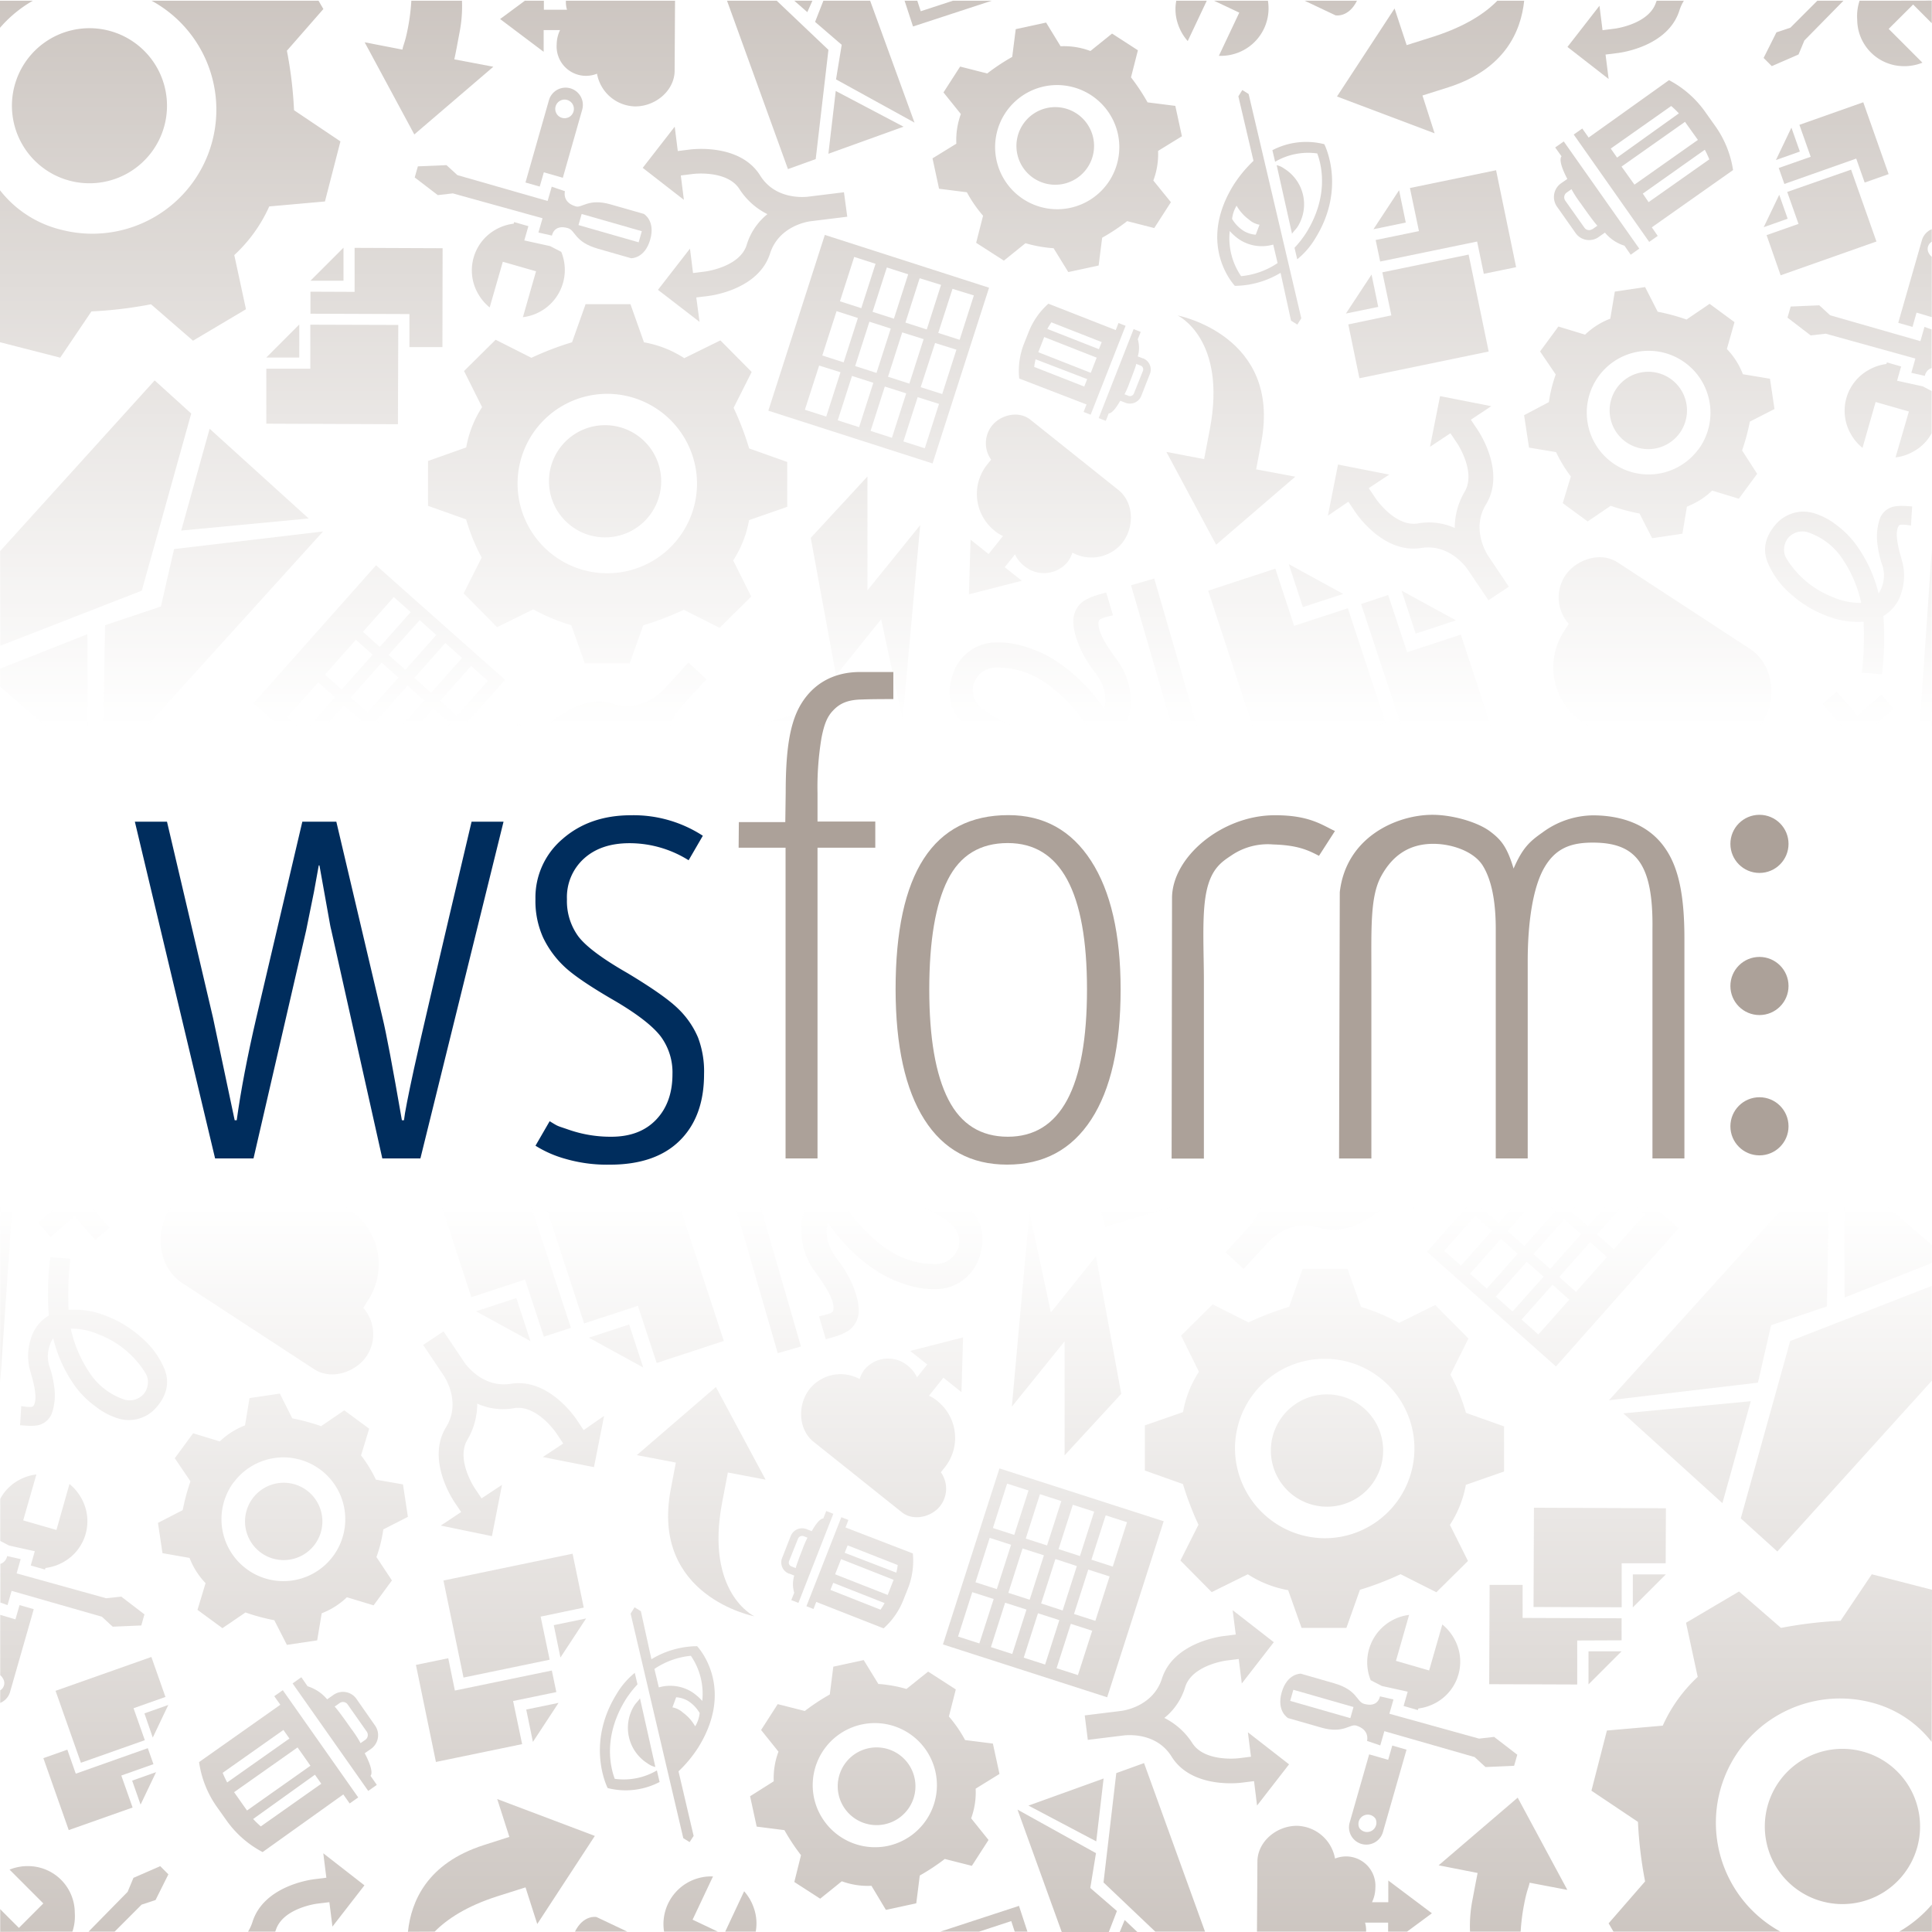 <?xml version="1.0" encoding="UTF-8"?>
<svg xmlns="http://www.w3.org/2000/svg" xmlns:xlink="http://www.w3.org/1999/xlink" viewBox="0 0 428.08 428.16">
  <defs>
    <style>.cls-1{fill:url(#linear-gradient);}.cls-2{fill:url(#linear-gradient-2);}.cls-3{mask:url(#mask);}.cls-4{fill:#aca199;}.cls-5{mask:url(#mask-2);}.cls-6{fill:#002d5d;}</style>
    <linearGradient id="linear-gradient" x1="212.4" y1="-261.8" x2="212.4" y2="203.11" gradientUnits="userSpaceOnUse">
      <stop offset="0.34" stop-color="#fff"></stop>
      <stop offset="0.91" stop-color="#fff" stop-opacity="0"></stop>
    </linearGradient>
    <linearGradient id="linear-gradient-2" x1="228.37" y1="165.65" x2="228.37" y2="631.07" gradientTransform="translate(-12.7 59.18)" xlink:href="#linear-gradient"></linearGradient>
    <mask id="mask" x="-59.07" y="-261.8" width="542.95" height="497.7" maskUnits="userSpaceOnUse">
      <rect class="cls-1" x="-59.07" y="-261.8" width="542.95" height="464.91"></rect>
    </mask>
    <mask id="mask-2" x="-55.8" y="192" width="542.95" height="498.25" maskUnits="userSpaceOnUse">
      <rect class="cls-2" x="-55.8" y="224.83" width="542.95" height="465.42" transform="translate(431.36 915.08) rotate(180)"></rect>
    </mask>
  </defs>
  <title>Asset 6</title>
  <g id="Layer_2" data-name="Layer 2">
    <g id="Wordpress_Banner" data-name="Wordpress Banner">
      <g class="cls-3">
        <path class="cls-4" d="M396.87,197.34h-.52l.1-7.25-1.55,0v-.5l3.64.05v.5l-1.55,0Z"></path>
        <path class="cls-4" d="M402,197.42l-2-7.09h0q0,1.11,0,1.41l-.08,5.65h-.5l.11-7.75h.77l1.67,6a8.44,8.44,0,0,1,.29,1.34h0a11.27,11.27,0,0,1,.35-1.32l1.83-5.91h.8l-.11,7.75h-.53l.09-5.6c0-.22,0-.7.07-1.44h0l-2.18,7Z"></path>
        <path class="cls-4" d="M139.69,67.4l-9.94,0-3,8.44a66.36,66.36,0,0,0-9,3.44l-7.93-4-7,6.93,4,8a24,24,0,0,0-3.52,8.93l-8.46,3,0,9.94,8.44,3a42.2,42.2,0,0,0,3.45,8.46l-4,7.94,7.42,7.48,8-3.94a42.87,42.87,0,0,0,8.43,3.51l3,8.46,9.94,0,3-8.44a66.36,66.36,0,0,0,9-3.44l7.93,4,7-6.93-4-8a24,24,0,0,0,3.52-8.93l8.46-2.95,0-9.94-8.44-3a65.86,65.86,0,0,0-3.44-9l4-7.94-6.93-7-8,3.94a24.11,24.11,0,0,0-8.93-3.51Zm14.75,39.81a19.88,19.88,0,1,1-19.8-19.95A19.94,19.94,0,0,1,154.44,107.21Z"></path>
        <path class="cls-4" d="M134.11,94.21a12.43,12.43,0,1,1-12.47,12.38A12.42,12.42,0,0,1,134.11,94.21Z"></path>
        <path class="cls-4" d="M154.28,65.91l2.7-.34c.54-.06,11.08-1.38,13.64-9.39,2-6.28,8.72-7.13,9-7.16l8.11-1L187,42.6l-8.11,1c-.27,0-7,.88-10.47-4.73-4.46-7.12-15-5.8-15.54-5.74l-2.7.34-.68-5.4-7.09,9.12,9.12,7.09-.68-5.4,2.7-.34s7.57-.95,10.31,3.38a15.61,15.61,0,0,0,6.18,5.53,13.89,13.89,0,0,0-4.62,6.9c-1.59,4.86-9.16,5.81-9.16,5.81l-2.7.34-.68-5.41-7.09,9.13L155,71.32Z"></path>
        <path class="cls-4" d="M116.43,40.44l3.16.9.91-3.16,4.21,1.21L129,24.31a3.83,3.83,0,1,0-7.37-2.11ZM126.9,23.13a2.06,2.06,0,0,1-3.61,2,2.06,2.06,0,1,1,3.61-2Z"></path>
        <path class="cls-4" d="M124.37,55.81l-2.48-1.28-5.72-1.26.91-3.16-3.16-.9-.1.35a10.67,10.67,0,0,0-4,1.32,10.36,10.36,0,0,0-4,14,10.62,10.62,0,0,0,2.68,3.24L111.41,58l7.36,2.11-2.91,10.17a10.55,10.55,0,0,0,8.51-14.45Z"></path>
        <path class="cls-4" d="M125.18,42.37l-2.93-1-.91,3.16-20-5.73-2.41-2.21-6.34.27-.7,2.46L97,43.23l3.34-.38,19.87,5.51-.91,3.16,3,.68s.36-2.56,3.51-1.66c1.76.51,1.41,3.06,6.67,4.57l7.36,2.11s3,.11,4.22-4.1-1.4-5.72-1.4-5.72l-7.37-2.11c-4.91-1.41-6.31.85-7.72.44C124.48,44.83,125.18,42.37,125.18,42.37Zm3,7.5.7-2.46,13.33,3.82-.7,2.46Z"></path>
        <path class="cls-4" d="M170.24,91l36.39,11.69,12.52-38.94L182.76,52.05Zm37.82-1.5-3.15,9.83-4.74-1.52L203.33,88Zm-7.27-2.34L197.63,97l-4.73-1.52,3.15-9.83Zm-7.28-2.34-3.16,9.83-4.73-1.52,3.16-9.83Zm-7.28-2.34-3.16,9.83-4.73-1.52L181.5,81Zm25.69-5-3.15,9.83L204,85.79,207.19,76Zm-7.27-2.34L201.49,85l-4.73-1.52,3.15-9.83Zm-7.28-2.34-3.16,9.83-4.73-1.52,3.16-9.83Zm-7.28-2.34-3.16,9.83-4.73-1.52,3.16-9.83Zm25.69-5-3.15,9.83-4.74-1.52L211.05,64Zm-7.27-2.34L205.35,73l-4.73-1.52,3.15-9.83Zm-7.28-2.34-3.16,9.83-4.73-1.52,3.16-9.83ZM194,58.45l-3.16,9.83-4.73-1.52,3.16-9.83Z"></path>
        <line class="cls-4" x1="119.31" y1="0.16" x2="123.52" y2="0.16"></line>
        <path class="cls-4" d="M125.39.16a6.05,6.05,0,0,0,.24,2l-5.12,0V.16h-4.21l-5.49,4.06,9.65,7.26,0-4.81h3.63a7.43,7.43,0,0,0-.74,3.13,6.51,6.51,0,0,0,8.93,6.53,8.8,8.8,0,0,0,8.45,7.25c4.6,0,8.73-3.57,8.75-7.9L149.57.16Z"></path>
        <polygon class="cls-4" points="161.09 0.16 174.59 37.47 180.74 35.25 183.56 11.05 172.1 0.16 161.09 0.16"></polygon>
        <line class="cls-4" x1="182.43" x2="192.8"></line>
        <polygon class="cls-4" points="182.44 0.16 180.6 4.85 186.5 9.93 185.24 17.59 202.63 27.17 192.8 0.16 182.44 0.16"></polygon>
        <path class="cls-4" d="M185.18,20.16l-1.63,13.91,16.65-6Z"></path>
        <line class="cls-4" x1="175.99" x2="180.01"></line>
        <polygon class="cls-4" points="180.01 0.16 175.99 0.16 178.88 2.69 180.01 0.16"></polygon>
        <path class="cls-4" d="M179.64,119.18l5.6,30.46,10-12.43L200,159.48l3.89-43.12-11.69,14.45,0-25.23Z"></path>
        <path class="cls-4" d="M91.14.16h11.22"></path>
        <path class="cls-4" d="M101.81,7.25a29.94,29.94,0,0,0,.55-7.09H91.14a44.5,44.5,0,0,1-.75,6c-.62,3.24-1,3.66-1.23,4.83L80.8,9.37l11,20.42,17.51-15-8.65-1.64C101,11.67,101.31,9.9,101.81,7.25Z"></path>
        <path class="cls-4" d="M200.43,0h2.82m7.89,0h8.6"></path>
        <polygon class="cls-4" points="219.74 0.16 211.14 0.16 204.01 2.49 203.25 0.16 200.43 0.16 202.3 5.87 219.74 0.16"></polygon>
        <path class="cls-4" d="M59,79.22l7.31,0,0-7.32Z"></path>
        <path class="cls-4" d="M68.76,71.94l0,9.75-9.75,0,0,12.19L88.17,94,88.25,72Z"></path>
        <path class="cls-4" d="M68.79,62.2l7.32,0,0-7.32Z"></path>
        <path class="cls-4" d="M68.79,64.63l0,4.88,21.93.08,0,7.32,7.31,0L98.07,55l-19.5-.08,0,9.75Z"></path>
        <path class="cls-4" d="M231.79,5l-6.73,1.46-.78,6.15a45.75,45.75,0,0,0-5.54,3.67l-6-1.53-3.69,5.73,3.85,4.79a16.84,16.84,0,0,0-1,6.57l-5.28,3.25,1.45,6.73,6.16.78a29.31,29.31,0,0,0,3.59,5.2l-1.53,6,6.14,3.95,4.79-3.86A29.15,29.15,0,0,0,233.45,55l3.25,5.28,6.73-1.45.78-6.16A44.5,44.5,0,0,0,249.75,49l6,1.53,3.69-5.73L255.55,40a16.6,16.6,0,0,0,1.05-6.56l5.28-3.25-1.46-6.73-6.15-.78a45.75,45.75,0,0,0-3.67-5.54l1.53-6L246.4,7.44l-4.79,3.86A16.65,16.65,0,0,0,235,10.25ZM247.7,29.69a13.76,13.76,0,1,1-16.36-10.54A13.81,13.81,0,0,1,247.7,29.69Z"></path>
        <path class="cls-4" d="M232,23.93a8.6,8.6,0,1,1-6.59,10.23A8.6,8.6,0,0,1,232,23.93Z"></path>
        <path class="cls-4" d="M219.61,101.84l-.85,1.06a10.42,10.42,0,0,0,1.59,14.67,7,7,0,0,0,1.89,1.19l-3.19,4-4-3.18-.36,12.1,11.72-3-3.79-3,2.27-2.84a7.35,7.35,0,0,0,2,2.53,6.82,6.82,0,0,0,9.72-.92,7.17,7.17,0,0,0,1-2,8.81,8.81,0,0,0,11-2.09c2.87-3.6,2.6-9.08-.81-11.8l-19.5-15.57c-2.66-2.11-6.66-1-8.48,1.3A6.25,6.25,0,0,0,219.61,101.84Z"></path>
        <path class="cls-4" d="M245.67,91.58s.8.31,2.55-2.79l1.19.47a2.71,2.71,0,0,0,3.47-1.55h0l1.93-4.92a2.66,2.66,0,0,0-1.53-3.39l-.07,0-1.11-.43a6.65,6.65,0,0,0,0-3.8l.65-1.63-1.57-.62-7.74,19.72,1.57.61ZM252.75,81a.91.91,0,0,1,.5,1.16l-2,5h0a.94.94,0,0,1-1.17.56l-.92-.36a18.28,18.28,0,0,0,.87-1.92c.08-.2.15-.39.22-.59.36-.92,1.35-3.44,1.52-4.22l.95.37Z"></path>
        <path class="cls-4" d="M249.4,72.19l-1.57-.62-.61,1.57L232.3,67.29a16.42,16.42,0,0,0-4.4,6.33h0l-1,2.51h0a16.53,16.53,0,0,0-1.07,7.74l14.91,5.75-.65,1.66,1.57.61Zm-17.34.69a15.44,15.44,0,0,1,.9-1.46l11.15,4.38-.62,1.57Zm-2,5.16,1.31-3.36L243,79.25l-1.31,3.36Zm-.91,3.26a14.3,14.3,0,0,1,.31-1.69L240.89,84l-.65,1.65Z"></path>
        <path class="cls-4" d="M215.8,151.31a5.12,5.12,0,0,0,0,3.1,4.65,4.65,0,0,0,1.75,2.54,26.15,26.15,0,0,0,15.86,5.49,18.84,18.84,0,0,0,7.67-1.2,34.9,34.9,0,0,0-8.9-9.55,18.49,18.49,0,0,0-11.82-3.76,5.18,5.18,0,0,0-2.76,1,5.09,5.09,0,0,0-1.76,2.36Zm54.92,47.76-20.11-69.39,5.14-1.49,20.11,69.39Zm-22.45-3.58-7.67-4.22,2.52-4.57,7.7,4.21,4.24-7.7,4.57,2.51-4.23,7.74,7.42,4.06-2.52,4.54-7.42-4-4.1,7.4-4.57-2.51Zm-5.37-63.58,2.2-.64,1.51,5.09c-2,.4-3,.78-3.12,1.17q-.68,2.22,3.33,7.75l1.14,1.59a15.34,15.34,0,0,1,2.55,7.9,10.93,10.93,0,0,1-2.44,7.81,81.63,81.63,0,0,1,5.19,15.28l-5.37,1.56a89.74,89.74,0,0,0-4.42-13.48,23.29,23.29,0,0,1-10.28,2,31.18,31.18,0,0,1-11.19-2.2,23.7,23.7,0,0,1-8.89-5.76q-4.26-4.44-1.84-11a10.14,10.14,0,0,1,9.68-6.64,19.22,19.22,0,0,1,6.55,1.07,25.57,25.57,0,0,1,6.73,3.2,38,38,0,0,1,10.45,10.53q1-4.22-2.12-8.22a28,28,0,0,1-2.72-4.24v0q-2.07-4.32-2-6.9a5.34,5.34,0,0,1,2.36-4.67,11.13,11.13,0,0,1,2.67-1.18Z"></path>
        <path class="cls-4" d="M261.05,5.47a10.76,10.76,0,0,0,2.12,3.63L267.39.16h-6.76A10.19,10.19,0,0,0,261.05,5.47Z"></path>
        <path class="cls-4" d="M269,.16l5.59,2.64-4.52,9.57a10.68,10.68,0,0,0,4.14-.66A10.51,10.51,0,0,0,280.94.16Z"></path>
        <path class="cls-4" d="M298.07.16h-9l6.85,3.24s2.87.56,4.75-3.24Z"></path>
        <path class="cls-4" d="M269.46,120.7,287,105.62,278.33,104,279.46,98c4.52-23.7-18.53-28.1-18.53-28.1s11,5.16,7.12,25.31l-1.25,6.52-8.36-1.6Z"></path>
        <path class="cls-4" d="M212.77,193.48l2.61,2,2-2.6,3.47,2.67,9.57-12.43a3.83,3.83,0,0,0-6.07-4.68Zm16.11-12.24a2.07,2.07,0,0,1-4.1.53,2.07,2.07,0,0,1,4.1-.53Z"></path>
        <path class="cls-4" d="M214.49,210.69l-1.84-2.11-4.85-3.27,2-2.6-2.6-2L207,201a10.76,10.76,0,0,0-4.19-.23,10.35,10.35,0,0,0-8.91,11.56,10.71,10.71,0,0,0,1.3,4l6.46-8.39,6.07,4.68L201.25,221a10.55,10.55,0,0,0,13.24-10.3Z"></path>
        <path class="cls-4" d="M220.19,198.5l-2.35-2-2,2.6-16.48-12.69-1.42-2.94-6-2.08-1.55,2,3.32,5.56,3.24.88,16.44,12.43-2,2.61,2.57,1.74s1.27-2.24,3.87-.24c1.44,1.11.17,3.36,4.51,6.7l6.07,4.68s2.76,1.2,5.43-2.27.81-5.83.81-5.83L228.57,205c-4-3.12-6.18-1.54-7.34-2.43C218.63,200.52,220.19,198.5,220.19,198.5Zm0,8.06,1.56-2,11,8.46-1.56,2Z"></path>
        <path class="cls-4" d="M156.2,164.18l27-8,1.19,4.05L172.86,171l-15.46-2.76Z"></path>
        <path class="cls-4" d="M161.64,182.61l6.88-10.81,4.91,1.11,3.51-3.6,11.65,5.35Z"></path>
        <path class="cls-4" d="M166.83,171.66l-8.89-1.59,3.23,11Z"></path>
        <path class="cls-4" d="M178.28,168.28l6.61-6.16,3.23,10.94Z"></path>
        <path class="cls-4" d="M142.63,185.77l1.84-2c.37-.4,7.55-8.23,4.32-16-2.57-6.05,2-11.07,2.22-11.27l5.53-6-4-3.68-5.52,6c-.19.2-4.79,5.21-11.05,3.17-8-2.55-15.19,5.27-15.56,5.68l-1.84,2-4-3.68.5,11.54,11.54-.49-4-3.68,1.84-2s5.16-5.62,10-4.09a15.74,15.74,0,0,0,8.3.22,13.92,13.92,0,0,0,.93,8.25c1.94,4.73-3.22,10.35-3.22,10.35l-1.84,2-4-3.68.49,11.54,11.55-.49Z"></path>
        <path class="cls-4" d="M56.16,155.83l28.58,25.39,27.16-30.59L83.32,125.25Zm35.21,13.89-6.85,7.72-3.72-3.3,6.85-7.72Zm-5.72-5.08-6.85,7.72-3.72-3.3,6.86-7.72Zm-5.71-5.07-6.86,7.71L69.37,164l6.85-7.71Zm-5.72-5.08-6.85,7.72-3.72-3.3,6.86-7.72Zm25.53,5.8L92.89,168l-3.71-3.3L96,157ZM94,155.21l-6.85,7.72-3.72-3.3,6.86-7.72Zm-5.71-5.07-6.86,7.71-3.71-3.3,6.85-7.72Zm-5.72-5.08-6.86,7.71L72,149.47l6.85-7.71Zm25.53,5.8-6.86,7.71-3.71-3.3,6.85-7.71Zm-5.72-5.08-6.86,7.72-3.71-3.3,6.85-7.72Zm-5.72-5.08-6.85,7.72-3.72-3.3L93,137.4ZM91,135.63l-6.86,7.71L80.41,140l6.85-7.71Z"></path>
        <path class="cls-4" d="M121.37,204.58l0-1.36a10.42,10.42,0,0,0-10.07-10.78,7,7,0,0,0-2.23.17l.15-5.11,5.1.15-7-9.9-7.56,9.47,4.85.14-.11,3.63a7.56,7.56,0,0,0-3.13-.82,6.83,6.83,0,0,0-7.23,6.56,7.19,7.19,0,0,0,.42,2.2,8.81,8.81,0,0,0-7.52,8.25c-.14,4.6,3.37,8.82,7.73,8.95l25,.75c3.39.1,5.91-3.21,6-6.12A6.24,6.24,0,0,0,121.37,204.58Z"></path>
        <path class="cls-4" d="M285.56,125l3.12,9.52,8.93-2.92Z"></path>
        <path class="cls-4" d="M298.65,134.77l-11.91,3.9L282.58,126l-14.88,4.88,12.48,38.08L307,160.16Z"></path>
        <path class="cls-4" d="M310.55,130.87l3.12,9.52,8.93-2.93Z"></path>
        <path class="cls-4" d="M307.58,131.84l-6,2L311,162.36l-8.93,2.92,3.12,9.52L332,166l-8.32-25.39-11.9,3.91Z"></path>
        <path class="cls-4" d="M56.48,165.81a8.88,8.88,0,0,0-6.46-.32c-3.94,1.1-5.22,3.37-5.22,3.37L46,173.2l-5.29-3-17.09,30.3L63.9,223.25,81,193,60.86,181.59Zm4.79,35-2.36.66-2.34-2.32,5.9-1.64Zm-3.5-5-2.37.65-5.7-20.48a7.62,7.62,0,0,1,2.11-.8ZM50,168.57l1.23,3.69c-.78.21-1.32.58-2.11.8l-1-3.55A17.64,17.64,0,0,0,50,168.57Zm26.88,25.54L62.55,219.42,27.26,199.5l14.28-25.3,5.3,3,6.44,23.32,8.77,8.61,3.08-11.94-3.42-11.6Z"></path>
        <path class="cls-4" d="M7.28.16H0v6A27.81,27.81,0,0,1,7.28.16Z"></path>
        <path class="cls-4" d="M0,75.83l13.34,3.42L20.26,69a91.43,91.43,0,0,0,13.2-1.58l9.3,8.07L54.5,68.52l-2.59-12a33.05,33.05,0,0,0,7.75-10.78L72,44.64l3.43-13.31L65.15,24.42a91.33,91.33,0,0,0-1.58-13.18L71.65,2,70.58.16h-37a27.48,27.48,0,0,1-20,50.75A24.55,24.55,0,0,1,0,42.16"></path>
        <path class="cls-4" d="M24.18,6.81a17.18,17.18,0,1,1-21,12.36A17.18,17.18,0,0,1,24.18,6.81Z"></path>
        <polygon class="cls-4" points="42.37 91.63 34.27 84.29 0.03 122.11 0.08 143.08 31.42 130.87 42.37 91.63"></polygon>
        <path class="cls-4" d="M22.67,171.79l.61-33.25,12.37-4.16,2.92-12.72,33-3.9Z"></path>
        <polygon class="cls-4" points="19.36 140.52 0.03 148.16 0.03 152.16 19.47 168.89 19.36 140.52"></polygon>
        <path class="cls-4" d="M40.15,117.56,46.45,95l21.94,19.88Z"></path>
        <polygon class="cls-4" points="1.35 190.03 22.1 180.63 0.54 183.35 0.59 203.47 15.64 197.14 1.35 190.03"></polygon>
        <path class="cls-4" d="M298.76,111.17l1.52,2.26c.3.45,6.22,9.27,14.52,8,6.5-1.07,10.29,4.58,10.44,4.81L329.8,133l4.52-3-4.55-6.79c-.16-.22-3.95-5.88-.49-11.48,4.36-7.19-1.56-16-1.86-16.46L325.9,93l4.52-3-11.34-2.23L316.85,99l4.53-3,1.51,2.26s4.25,6.34,1.62,10.73a15.67,15.67,0,0,0-2.17,8,13.84,13.84,0,0,0-8.23-1c-5.06.77-9.31-5.57-9.31-5.57l-1.52-2.26,4.53-3-11.34-2.23-2.24,11.33Z"></path>
        <path class="cls-4" d="M300,235.9l43-13.5-14.44-46-43,13.49Zm35.38-27.17L339,220.34l-5.59,1.75-3.64-11.6Zm-8.59,2.7L330.38,223l-5.59,1.75-3.64-11.6Zm-8.6,2.7,3.64,11.61-5.59,1.75-3.64-11.6Zm-8.6,2.7,3.65,11.61-5.59,1.75L304,218.58Zm21.34-22.28,3.64,11.61-5.58,1.75-3.65-11.61Zm-8.6,2.7,3.65,11.6-5.59,1.76L316.7,199Zm-8.59,2.7,3.64,11.6-5.59,1.76L308.1,201.7Zm-8.6,2.7,3.64,11.6L303.14,216,299.5,204.4Zm21.34-22.29L330.07,192l-5.59,1.75-3.64-11.6Zm-8.6,2.7,3.64,11.61-5.58,1.75-3.65-11.6Zm-8.6,2.7,3.65,11.61-5.59,1.75-3.64-11.6Zm-8.59,2.7,3.64,11.61-5.59,1.75-3.64-11.61Z"></path>
        <path class="cls-4" d="M281.93,33.28l.6,2.56A14.49,14.49,0,0,1,291.87,34c.92,2.48,2.69,9.31-2.45,17.59a22.65,22.65,0,0,1-2.59,3.31l.6,2.55a17.32,17.32,0,0,0,4-4.63c7-11.24,2-20.87,2-20.87A16.2,16.2,0,0,0,281.93,33.28Z"></path>
        <path class="cls-4" d="M284.58,37.38a4.46,4.46,0,0,0-1.7-.78l3.4,15.21c.36-.59.93-1.06,1.29-1.66A9.31,9.31,0,0,0,284.58,37.38Z"></path>
        <path class="cls-4" d="M274.39,21.35l3.35,14.29a28.48,28.48,0,0,0-4.4,5.32c-8.33,13.44.28,22.38.28,22.38a20,20,0,0,0,10.12-2.89l2.32,10.6,1.4.87.87-1.4-11.67-49.7-1.4-.87Zm8.69,36.94a17.33,17.33,0,0,1-8.08,2.9,14.82,14.82,0,0,1-2.52-10,11.3,11.3,0,0,0,2.32,2,9.08,9.08,0,0,0,7.31,1Zm-4-8.5L278.24,52a5.89,5.89,0,0,1-2.74-.88A7.93,7.93,0,0,1,273,48.51a7,7,0,0,1,1-2.93,9.71,9.71,0,0,0,2.74,3.07A4.61,4.61,0,0,0,279.06,49.79Z"></path>
        <path class="cls-4" d="M331.77.16C329,3,324.67,5.8,318,8l-6.32,2L309,1.88l-12.76,19.5,21.63,8.16-2.69-8.38L321,19.32c12.4-4,16-12.32,16.72-19.16Z"></path>
        <path class="cls-4" d="M331.77,0h5.92"></path>
        <path class="cls-4" d="M367.06.16c0,.13-.09.24-.13.37-1.58,4.87-9.15,5.82-9.15,5.82l-2.7.34-.68-5.41-7.09,9.12,9.12,7.1-.68-5.41,2.71-.34c.54-.07,11.08-1.38,13.64-9.39a9.67,9.67,0,0,1,1-2.2Z"></path>
        <path class="cls-4" d="M347.59,138.22l-1,1.58a14.61,14.61,0,0,0,4.16,20.27,9.6,9.6,0,0,0,2.8,1.42l-3.93,6-6-3.92,1.11,16.94,16-5.79L355,171l2.78-4.26A10.47,10.47,0,0,0,360.9,170a9.58,9.58,0,0,0,13.45-2.57,10.27,10.27,0,0,0,1.1-2.93c4.92,2.41,11.87.46,15-4.37,3.52-5.4,2.41-13-2.7-16.36l-29.3-19.14c-4-2.6-9.42-.48-11.65,2.93A8.78,8.78,0,0,0,347.59,138.22Z"></path>
        <path class="cls-4" d="M384.32,71.38l-5.52-4.06-5.11,3.48a45,45,0,0,0-6.39-1.73l-2.79-5.46-6.71,1-1,6a16.61,16.61,0,0,0-5.59,3.54l-5.91-1.8-4.06,5.52,3.47,5.11a30.24,30.24,0,0,0-1.52,6.12L337.7,92l1.09,7.18,6,1a29.39,29.39,0,0,0,3.27,5.39l-1.8,5.91,5.52,4.06,5.11-3.47a46.73,46.73,0,0,0,6.39,1.72l2.79,5.46,6.71-1,1-6a16.64,16.64,0,0,0,5.59-3.55l5.91,1.8,4.06-5.52L386,99.81a46.34,46.34,0,0,0,1.72-6.39l5.46-2.79-1-6.71-6-1a16.64,16.64,0,0,0-3.55-5.59Zm-8,28.17a13.7,13.7,0,1,1-2.92-19.16A13.73,13.73,0,0,1,376.35,99.55Z"></path>
        <path class="cls-4" d="M370.31,84.05a8.57,8.57,0,1,1-12,1.83A8.57,8.57,0,0,1,370.31,84.05Z"></path>
        <polygon class="cls-4" points="416.88 153.91 411.58 158.52 406.96 153.25 403.82 155.99 408.41 161.26 403.33 165.71 406.06 168.85 411.18 164.43 415.63 169.48 418.77 166.78 414.31 161.69 419.61 157.05 416.88 153.91"></polygon>
        <path class="cls-4" d="M421.84,112.11a8.91,8.91,0,0,0-2.33.16,4.25,4.25,0,0,0-3.05,2.85,12.58,12.58,0,0,0-.43,5.72v0a23.75,23.75,0,0,0,.87,3.93,7.33,7.33,0,0,1-.66,6.74,30.52,30.52,0,0,0-4.95-10.77,20.37,20.37,0,0,0-4.16-4.24,15.49,15.49,0,0,0-4.63-2.6,8.32,8.32,0,0,0-3.79-.49,8.21,8.21,0,0,0-5.28,2.81q-3.62,4.23-1.63,8.72a18.78,18.78,0,0,0,5.08,6.76,24.93,24.93,0,0,0,7.79,4.73,18.72,18.72,0,0,0,8.25,1.32,71.14,71.14,0,0,1-.38,11.32l4.45.31a65.34,65.34,0,0,0,.31-12.89,8.77,8.77,0,0,0,4-5.19,12.19,12.19,0,0,0,.25-6.62l-.42-1.51q-1.49-5.24-.37-6.72c.19-.26,1.08-.27,2.66,0l.26-4.23-1.82-.13Zm-15.52,20.28a20.91,20.91,0,0,1-10.39-8.48,3.72,3.72,0,0,1-.62-2.38,4.11,4.11,0,0,1,.88-2.32h0a4.16,4.16,0,0,1,4.32-1.29,14.8,14.8,0,0,1,7.83,6.06,28.07,28.07,0,0,1,4.06,9.6A14.85,14.85,0,0,1,406.32,132.39Z"></path>
        <polygon class="cls-4" points="424.71 170.11 428.03 170.34 428.03 121.83 424.71 170.11"></polygon>
        <path class="cls-4" d="M427.45,56.22a1.87,1.87,0,0,1,.58-2.66V50.78a3.79,3.79,0,0,0-2.2,2.5L420.6,71.53l3.16.9.9-3.16,3.37,1V56.89A2.25,2.25,0,0,1,427.45,56.22Z"></path>
        <path class="cls-4" d="M426.05,85.61l-5.71-1.25.9-3.16-3.16-.9-.1.35A10.62,10.62,0,0,0,414,82a10.34,10.34,0,0,0-4,14,10.62,10.62,0,0,0,2.68,3.24l2.91-10.17,7.37,2.11L420,101.35a10.51,10.51,0,0,0,4-1.33A10,10,0,0,0,428,96V86.64Z"></path>
        <path class="cls-4" d="M426.41,72.43l-.9,3.16-20-5.73-2.4-2.21-6.34.27-.71,2.46,5.14,3.94,3.33-.38,19.87,5.51-.9,3.16,3,.67a2.22,2.22,0,0,1,1.5-1.73V73Z"></path>
        <path class="cls-4" d="M298.22,69.47,305.38,68l-1.48-7.16Z"></path>
        <path class="cls-4" d="M306.29,60.34l2,9.54-9.54,2,2.46,11.93,28.64-5.92-4.44-21.48Z"></path>
        <path class="cls-4" d="M304.32,50.79l7.16-1.48L310,42.15Z"></path>
        <path class="cls-4" d="M304.81,53.18l1,4.77,21.48-4.43,1.48,7.15,7.16-1.47-4.44-21.48-19.09,3.94,2,9.55Z"></path>
        <path class="cls-4" d="M346,34.65s-1,.68,1.28,5l-1.44,1a3.71,3.71,0,0,0-.85,5.14h0l4.19,5.95a3.66,3.66,0,0,0,5,.81l.09-.07,1.34-.94a9.13,9.13,0,0,0,4.33,2.9l1.38,2,1.9-1.35L346.49,31.34l-1.9,1.33Zm6.79,16.12a1.24,1.24,0,0,1-1.71-.3l-4.25-6h0a1.29,1.29,0,0,1,.25-1.76l1.12-.79a24.31,24.31,0,0,0,1.54,2.46c.17.24.33.47.51.69.78,1.12,2.92,4.16,3.69,4.94l-1.14.8Z"></path>
        <path class="cls-4" d="M365.42,53.6l1.89-1.33L366,50.37l18-12.69A22.69,22.69,0,0,0,380,27.85h0l-2.13-3h0a22.81,22.81,0,0,0-8.06-7.09L352,30.48l-1.41-2-1.89,1.33Zm12.32-20.42a20.53,20.53,0,0,1,1,2.13l-13.46,9.48L364,42.9ZM373.35,27,376.21,31l-14.06,9.91-2.86-4Zm-3.06-3.51a18,18,0,0,1,1.7,1.63l-13.69,9.8-1.4-2Z"></path>
        <path class="cls-4" d="M390.79,50.34l5.31-1.88-1.87-5.3Z"></path>
        <path class="cls-4" d="M396,42.53l2.5,7.08-7.07,2.49L394.54,61l21.23-7.49-5.62-15.92Z"></path>
        <path class="cls-4" d="M393.5,35.46l5.3-1.88-1.87-5.3Z"></path>
        <path class="cls-4" d="M394.12,37.22l1.25,3.54,15.92-5.62,1.87,5.31,5.31-1.87-5.62-15.92-14.15,5,2.5,7.08Z"></path>
        <line class="cls-4" x1="411.97" x2="416.53"></line>
        <path class="cls-4" d="M428,.16c-3.2,0-6.4.06-9.6.09H428Z"></path>
        <path class="cls-4" d="M418.53.16c-2.09,0-4.42,0-6.5,0a10.88,10.88,0,0,0-.52,4.18,10.35,10.35,0,0,0,10.32,10.32,10.81,10.81,0,0,0,4.13-.77L418.48,6.4,423.9,1l3.79,3.8.34.34,0-5Z"></path>
        <polygon class="cls-4" points="402.68 0.16 396.71 6.13 393.61 7.17 390.77 12.84 392.58 14.65 398.51 12.07 399.8 8.97 408.46 0.16 402.68 0.16"></polygon>
      </g>
    </g>
    <g id="Layer_4" data-name="Layer 4">
      <g class="cls-5">
        <path class="cls-4" d="M31.21,230.6h.52l-.1,7.26,1.55,0v.5l-3.64,0v-.5l1.55,0Z"></path>
        <path class="cls-4" d="M26.13,230.53l2,7.09h0q0-1.11,0-1.41l.08-5.65h.5l-.11,7.76h-.77l-1.67-6a8.21,8.21,0,0,1-.29-1.34h0a11.27,11.27,0,0,1-.35,1.32l-1.83,5.92h-.8l.11-7.76h.53l-.08,5.61c0,.22,0,.7-.08,1.44h0l2.18-7Z"></path>
        <path class="cls-4" d="M288.39,360.69l9.94,0,3-8.44a66.44,66.44,0,0,0,9-3.45l7.93,4,7-6.93-4-8A24.09,24.09,0,0,0,324.8,329l8.46-2.95,0-10-8.44-3a42.29,42.29,0,0,0-3.45-8.47l4-8L318,289.16l-8,3.95a43.5,43.5,0,0,0-8.43-3.52l-3-8.47-9.94,0-3,8.44a66.44,66.44,0,0,0-9,3.45l-7.93-4-7,6.93,3.95,8a24.09,24.09,0,0,0-3.52,8.94l-8.46,2.95,0,10,8.44,3a67.32,67.32,0,0,0,3.44,9l-4,7.94,6.93,7,8-3.95a24.27,24.27,0,0,0,8.94,3.52Zm-14.75-39.86a19.88,19.88,0,1,1,19.8,20A20,20,0,0,1,273.64,320.83Z"></path>
        <path class="cls-4" d="M294,333.84a12.44,12.44,0,1,1,12.47-12.39A12.42,12.42,0,0,1,294,333.84Z"></path>
        <path class="cls-4" d="M273.81,362.17l-2.71.34c-.54.07-11.08,1.39-13.64,9.41-2,6.29-8.72,7.13-9,7.17l-8.11,1,.68,5.42,8.11-1c.27,0,7-.88,10.47,4.73,4.46,7.14,15,5.82,15.54,5.75l2.71-.34.67,5.41,7.09-9.13-9.12-7.1.68,5.41-2.7.34s-7.57.95-10.31-3.38a15.68,15.68,0,0,0-6.18-5.55,13.87,13.87,0,0,0,4.63-6.9c1.58-4.87,9.15-5.82,9.15-5.82l2.7-.34.68,5.42,7.09-9.14-9.12-7.1Z"></path>
        <path class="cls-4" d="M311.65,387.68l-3.16-.91-.91,3.16-4.21-1.21-4.32,15.11a3.83,3.83,0,1,0,7.37,2.11ZM301.18,405a2.07,2.07,0,0,1,3.61-2,2.07,2.07,0,0,1-3.61,2Z"></path>
        <path class="cls-4" d="M303.71,372.29l2.48,1.28,5.72,1.26L311,378l3.16.91.1-.35a10.87,10.87,0,0,0,4-1.33,10.38,10.38,0,0,0,4-14.05,10.74,10.74,0,0,0-2.68-3.24l-2.92,10.19L309.31,368l2.91-10.18a10.58,10.58,0,0,0-8.51,14.47Z"></path>
        <path class="cls-4" d="M302.9,385.74l2.93,1,.91-3.16,20,5.74,2.41,2.21,6.34-.28.7-2.45-5.13-3.95-3.34.38-19.87-5.51.91-3.17-3-.68s-.36,2.56-3.51,1.66c-1.76-.51-1.41-3.06-6.67-4.57l-7.36-2.12s-3-.1-4.22,4.11,1.4,5.73,1.4,5.73l7.37,2.11c4.91,1.41,6.31-.85,7.72-.45C303.6,383.28,302.9,385.74,302.9,385.74Zm-3-7.51-.7,2.46-13.33-3.82.7-2.46Z"></path>
        <path class="cls-4" d="M257.84,337.07l-36.39-11.71-12.52,39,36.39,11.71ZM220,338.57l3.15-9.84,4.74,1.52-3.16,9.84Zm7.28,2.34,3.15-9.84,4.73,1.53L232,342.43Zm7.27,2.34,3.16-9.83,4.73,1.52-3.15,9.84Zm7.28,2.34,3.16-9.83,4.73,1.52-3.16,9.84Zm-25.69,5,3.15-9.84,4.74,1.53-3.16,9.83Zm7.28,2.34,3.15-9.83,4.73,1.52-3.15,9.84Zm7.27,2.35,3.16-9.84L238.6,347l-3.15,9.84Zm7.28,2.34,3.16-9.84,4.73,1.52-3.16,9.84Zm-25.69,5,3.15-9.84,4.74,1.52L217,364.14Zm7.28,2.34,3.15-9.84,4.73,1.52-3.15,9.84Zm7.27,2.34,3.16-9.84,4.73,1.52-3.15,9.84Zm7.28,2.34,3.16-9.84,4.73,1.53-3.16,9.83Z"></path>
        <line class="cls-4" x1="308.77" y1="428" x2="304.57" y2="428"></line>
        <path class="cls-4" d="M302.69,428a6.29,6.29,0,0,0-.23-2l5.11,0V428h4.2l5.5-4.07-9.66-7.26,0,4.81H304a7.46,7.46,0,0,0,.74-3.13,6.51,6.51,0,0,0-8.93-6.54,8.81,8.81,0,0,0-8.45-7.26c-4.6,0-8.73,3.58-8.75,7.92L278.51,428Z"></path>
        <polygon class="cls-4" points="267 428 253.49 390.65 247.34 392.87 244.51 417.1 255.98 428 267 428"></polygon>
        <line class="cls-4" x1="245.65" y1="428.16" x2="235.28" y2="428.16"></line>
        <polygon class="cls-4" points="245.65 428.16 247.48 423.43 241.58 418.32 242.84 410.61 225.45 400.96 235.28 428.16 245.65 428.16"></polygon>
        <path class="cls-4" d="M242.9,408l1.63-13.93-16.65,6Z"></path>
        <line class="cls-4" x1="252.09" y1="428.16" x2="248.07" y2="428.16"></line>
        <polygon class="cls-4" points="248.07 428.16 252.09 428.16 249.2 425.42 248.07 428.16"></polygon>
        <path class="cls-4" d="M248.44,308.84l-5.6-30.49-10,12.45-4.75-22.3-3.89,43.17,11.69-14.47,0,25.26Z"></path>
        <path class="cls-4" d="M336.94,428H325.72"></path>
        <path class="cls-4" d="M326.27,420.9a30,30,0,0,0-.55,7.1h11.22a44.44,44.44,0,0,1,.75-6c.62-3.25,1-3.66,1.23-4.84l8.36,1.59-11-20.44-17.52,15L327.4,415C327.11,416.48,326.77,418.25,326.27,420.9Z"></path>
        <path class="cls-4" d="M227.65,428.16h-2.82m-7.89,0h-8.6"></path>
        <polygon class="cls-4" points="208.34 428 216.94 428 224.07 425.66 224.83 428 227.65 428 225.78 422.29 208.34 428"></polygon>
        <path class="cls-4" d="M369.1,348.85l-7.31,0,0,7.31Z"></path>
        <path class="cls-4" d="M359.32,356.13l0-9.75,9.75,0,.05-12.19-29.24-.12-.09,22Z"></path>
        <path class="cls-4" d="M359.29,365.89l-7.32,0,0,7.32Z"></path>
        <path class="cls-4" d="M359.3,363.45v-4.88l-21.93-.08,0-7.32-7.31,0-.09,22,19.5.07,0-9.75Z"></path>
        <path class="cls-4" d="M196.29,423.18l6.73-1.46.78-6.16a46.86,46.86,0,0,0,5.54-3.66l6,1.52,3.69-5.73-3.85-4.8a16.66,16.66,0,0,0,1-6.57l5.28-3.26L220,386.33l-6.16-.78a29,29,0,0,0-3.59-5.22l1.53-6-6.13-3.95-4.8,3.85a29.78,29.78,0,0,0-6.23-1.11l-3.25-5.29-6.73,1.46-.78,6.16a46.86,46.86,0,0,0-5.54,3.66l-6-1.52-3.68,5.73,3.85,4.8a16.65,16.65,0,0,0-1.05,6.57L166.2,398l1.46,6.73,6.15.78a45.08,45.08,0,0,0,3.67,5.55L176,417l5.73,3.7,4.79-3.86a16.66,16.66,0,0,0,6.57,1Zm-15.91-24.75A13.76,13.76,0,1,1,196.74,409,13.83,13.83,0,0,1,180.38,398.43Z"></path>
        <path class="cls-4" d="M196.06,404.2A8.61,8.61,0,1,1,202.65,394,8.6,8.6,0,0,1,196.06,404.2Z"></path>
        <path class="cls-4" d="M208.47,326.21l.85-1.06a10.44,10.44,0,0,0-1.59-14.69,7.23,7.23,0,0,0-1.89-1.2l3.19-4,4,3.19.36-12.12-11.72,3,3.79,3-2.27,2.85a7.39,7.39,0,0,0-2-2.54,6.82,6.82,0,0,0-9.72.92,7.3,7.3,0,0,0-1,2,8.81,8.81,0,0,0-11,2.1c-2.87,3.6-2.6,9.09.81,11.81l19.51,15.58c2.65,2.12,6.65,1,8.47-1.29A6.26,6.26,0,0,0,208.47,326.21Z"></path>
        <path class="cls-4" d="M182.41,336.48s-.8-.32-2.55,2.79l-1.19-.47a2.71,2.71,0,0,0-3.47,1.55h0l-1.93,4.93a2.66,2.66,0,0,0,1.53,3.39l.08,0,1.1.44a6.65,6.65,0,0,0,0,3.8l-.65,1.63,1.58.62,7.73-19.74-1.57-.62Zm-7.08,10.59a.91.91,0,0,1-.5-1.16l2-5h0a1,1,0,0,1,1.17-.56l.92.36a19.48,19.48,0,0,0-.87,1.93c-.08.19-.15.39-.22.59-.36.92-1.35,3.44-1.52,4.22l-.95-.37Z"></path>
        <path class="cls-4" d="M178.68,355.89l1.57.62.61-1.57,14.92,5.86a16.53,16.53,0,0,0,4.4-6.34h0l1-2.51h0a16.7,16.7,0,0,0,1.08-7.75l-14.92-5.75.65-1.66-1.57-.62ZM196,355.2a14.69,14.69,0,0,1-.9,1.46L184,352.28l.62-1.57Zm2-5.16-1.31,3.36-11.65-4.58,1.32-3.36Zm.91-3.27a12.51,12.51,0,0,1-.31,1.69l-11.44-4.4.65-1.65Z"></path>
        <path class="cls-4" d="M212.28,276.68a5.12,5.12,0,0,0,0-3.1,4.67,4.67,0,0,0-1.75-2.55,26.15,26.15,0,0,0-15.86-5.49,18.67,18.67,0,0,0-7.67,1.2,34.94,34.94,0,0,0,8.9,9.56,18.52,18.52,0,0,0,11.82,3.77,5.21,5.21,0,0,0,4.52-3.39Zm-54.92-47.81,20.11,69.47-5.14,1.49-20.11-69.47Zm22.45,3.58,7.67,4.22L185,241.25l-7.7-4.21L173,244.75l-4.57-2.52,4.24-7.75-7.43-4.06,2.52-4.54,7.42,4,4.1-7.41,4.57,2.52Zm5.37,63.65-2.2.64-1.51-5.09q3-.6,3.12-1.17.67-2.24-3.33-7.76l-1.14-1.59a15.38,15.38,0,0,1-2.55-7.91A11,11,0,0,1,180,265.4a81.65,81.65,0,0,1-5.19-15.3l5.37-1.56A90,90,0,0,0,184.61,262a23.43,23.43,0,0,1,10.28-2,31.49,31.49,0,0,1,11.2,2.2A23.88,23.88,0,0,1,215,268c2.84,3,3.45,6.62,1.84,11a10.14,10.14,0,0,1-9.68,6.64,19.22,19.22,0,0,1-6.55-1.07,25.72,25.72,0,0,1-6.73-3.2,38.14,38.14,0,0,1-10.45-10.54q-1.05,4.21,2.12,8.22a28.14,28.14,0,0,1,2.72,4.25v0c1.38,2.89,2,5.19,2,6.92a5.34,5.34,0,0,1-2.36,4.67,11.59,11.59,0,0,1-2.67,1.19Z"></path>
        <path class="cls-4" d="M167,422.68a10.76,10.76,0,0,0-2.12-3.63L160.69,428h6.76A10.23,10.23,0,0,0,167,422.68Z"></path>
        <path class="cls-4" d="M159.06,428l-5.6-2.65,4.52-9.58A10.56,10.56,0,0,0,147.14,428Z"></path>
        <path class="cls-4" d="M130,428h9l-6.84-3.24s-2.88-.57-4.76,3.24Z"></path>
        <path class="cls-4" d="M158.62,307.32l-17.52,15.1,8.65,1.65L148.62,330c-4.52,23.73,18.53,28.13,18.53,28.13s-11-5.17-7.12-25.34l1.25-6.52,8.36,1.59Z"></path>
        <path class="cls-4" d="M215.31,234.47l-2.6-2-2,2.61-3.47-2.68-9.57,12.45a3.83,3.83,0,1,0,6.07,4.68ZM199.2,246.72a2.07,2.07,0,1,1,4.1-.53,2.07,2.07,0,0,1-4.1.53Z"></path>
        <path class="cls-4" d="M213.59,217.24l1.84,2.1,4.85,3.28-2,2.61,2.6,2,.23-.29a10.58,10.58,0,0,0,4.19.24,10.36,10.36,0,0,0,8.91-11.58,10.71,10.71,0,0,0-1.3-4l-6.46,8.4-6.07-4.68,6.46-8.4a10.83,10.83,0,0,0-4.2-.23A10.56,10.56,0,0,0,213.59,217.24Z"></path>
        <path class="cls-4" d="M207.89,229.44l2.35,2,2-2.6,16.48,12.7,1.42,2.94,6,2.09,1.56-2L234.37,239l-3.23-.88-16.45-12.45,2-2.6-2.57-1.75s-1.26,2.25-3.87.24c-1.44-1.12-.17-3.36-4.51-6.71l-6.07-4.68s-2.76-1.2-5.43,2.27-.81,5.83-.81,5.83l6.08,4.69c4,3.12,6.18,1.54,7.34,2.43C209.45,227.41,207.89,229.44,207.89,229.44Zm0-8.07-1.55,2-11-8.47,1.56-2Z"></path>
        <path class="cls-4" d="M271.88,263.8l-26.94,8-1.2-4L255.22,257l15.46,2.76Z"></path>
        <path class="cls-4" d="M266.44,245.35l-6.88,10.82-4.91-1.11-3.51,3.6-11.65-5.35Z"></path>
        <path class="cls-4" d="M261.25,256.31l8.89,1.59-3.23-11Z"></path>
        <path class="cls-4" d="M249.8,259.7l-6.6,6.16-3.24-11Z"></path>
        <path class="cls-4" d="M285.46,242.18l-1.85,2c-.37.4-7.55,8.23-4.32,16,2.57,6.06-2,11.09-2.22,11.29l-5.52,6,4,3.69,5.52-6c.19-.2,4.79-5.22,11.05-3.17,8,2.55,15.19-5.28,15.56-5.69l1.84-2,4,3.68-.5-11.55-11.54.49,4,3.69-1.84,2s-5.16,5.62-10,4.09a15.74,15.74,0,0,0-8.3-.22,14,14,0,0,0-.93-8.26c-1.94-4.74,3.22-10.36,3.22-10.36l1.84-2,4,3.68L293,238l-11.55.49Z"></path>
        <path class="cls-4" d="M371.92,272.16l-28.58-25.42-27.16,30.62,28.58,25.41Zm-35.21-13.91,6.85-7.73,3.72,3.31-6.85,7.72Zm5.72,5.08,6.85-7.72,3.72,3.3-6.86,7.73Zm5.71,5.09,6.86-7.73,3.71,3.3-6.85,7.73Zm5.72,5.08,6.85-7.73,3.72,3.31-6.86,7.72Zm-25.53-5.81,6.86-7.72,3.71,3.3L332.05,271Zm5.72,5.08,6.85-7.72,3.72,3.3-6.86,7.73Zm5.72,5.09,6.85-7.73,3.72,3.31-6.86,7.72Zm5.71,5.08,6.86-7.73,3.71,3.31-6.85,7.72ZM320,277.13l6.85-7.72,3.72,3.3-6.86,7.73Zm5.71,5.09,6.86-7.73,3.71,3.31-6.85,7.72Zm5.72,5.08,6.85-7.73,3.72,3.31-6.86,7.72Zm5.71,5.08,6.86-7.72,3.71,3.3-6.85,7.73Z"></path>
        <path class="cls-4" d="M306.71,223.36l0,1.35a10.43,10.43,0,0,0,10.07,10.8,7,7,0,0,0,2.23-.18l-.15,5.12-5.1-.15,7,9.91,7.56-9.47-4.85-.15.11-3.63a7.56,7.56,0,0,0,3.13.82,6.84,6.84,0,0,0,7.23-6.57,7.19,7.19,0,0,0-.42-2.2,8.83,8.83,0,0,0,7.52-8.26c.14-4.6-3.37-8.83-7.73-9L308.29,211c-3.39-.11-5.91,3.21-6,6.12A6.26,6.26,0,0,0,306.71,223.36Z"></path>
        <path class="cls-4" d="M142.52,303l-3.12-9.53-8.93,2.93Z"></path>
        <path class="cls-4" d="M129.43,293.24l11.91-3.91L145.5,302l14.88-4.88L147.9,259l-26.79,8.79Z"></path>
        <path class="cls-4" d="M117.53,297.15l-3.12-9.53-8.93,2.93Z"></path>
        <path class="cls-4" d="M120.5,296.17l6-1.95-9.37-28.6,8.93-2.93-3.12-9.53L96.12,262l8.32,25.42,11.9-3.91Z"></path>
        <path class="cls-4" d="M371.6,262.17a8.94,8.94,0,0,0,6.46.32c3.94-1.11,5.22-3.38,5.22-3.38l-1.2-4.35,5.29,3,17.09-30.33-40.28-22.76L347.08,235l20.14,11.38Zm-4.79-35.09,2.36-.65,2.35,2.32-5.91,1.64Zm3.5,5,2.37-.66,5.7,20.5a7.62,7.62,0,0,1-2.11.8Zm7.83,27.34-1.24-3.69c.78-.22,1.32-.58,2.11-.8l1,3.55A17.8,17.8,0,0,0,378.14,259.4Zm-26.89-25.57,14.28-25.33,35.29,19.94-14.28,25.33-5.29-3-6.45-23.35L366,218.81,363,230.76l3.42,11.61Z"></path>
        <path class="cls-4" d="M420.8,428h7.25v-6A27.85,27.85,0,0,1,420.8,428Z"></path>
        <path class="cls-4" d="M428.08,352.25l-13.34-3.43-6.92,10.3a93,93,0,0,0-13.2,1.58l-9.3-8.07-11.74,6.93,2.59,12a33.44,33.44,0,0,0-7.75,10.8l-12.37,1.08-3.43,13.33,10.31,6.91a91.3,91.3,0,0,0,1.58,13.19l-8.08,9.29L357.5,428h37a27.52,27.52,0,0,1,20-50.81,24.57,24.57,0,0,1,13.5,8.76"></path>
        <path class="cls-4" d="M403.9,421.34a17.2,17.2,0,1,1,21-12.38A17.2,17.2,0,0,1,403.9,421.34Z"></path>
        <polygon class="cls-4" points="385.71 336.43 393.81 343.77 428.05 305.92 428 284.93 396.66 297.14 385.71 336.43"></polygon>
        <path class="cls-4" d="M405.41,256.18l-.61,33.28-12.37,4.17-2.92,12.73-33,3.9Z"></path>
        <polygon class="cls-4" points="408.72 287.49 428.05 279.84 428.05 275.83 408.61 259.08 408.72 287.49"></polygon>
        <path class="cls-4" d="M387.93,310.47l-6.29,22.59-21.95-19.9Z"></path>
        <polygon class="cls-4" points="426.73 237.92 405.98 247.33 427.54 244.6 427.5 224.47 412.44 230.8 426.73 237.92"></polygon>
        <path class="cls-4" d="M129.32,316.87l-1.52-2.27c-.3-.45-6.22-9.28-14.52-8-6.5,1.08-10.29-4.58-10.44-4.81L98.28,295l-4.52,3,4.55,6.79c.16.23,4,5.89.49,11.49-4.36,7.2,1.56,16,1.86,16.49l1.52,2.26-4.52,3L109,340.37,111.23,329l-4.53,3-1.51-2.26s-4.25-6.34-1.62-10.74a15.71,15.71,0,0,0,2.17-8,13.84,13.84,0,0,0,8.23,1c5.06-.77,9.31,5.57,9.31,5.57l1.52,2.27-4.52,3,11.33,2.24,2.24-11.35Z"></path>
        <path class="cls-4" d="M128.14,192l-43,13.51,14.44,46,43-13.51ZM92.75,219.19,89.1,207.57l5.59-1.75,3.65,11.62Zm8.59-2.7L97.7,204.87l5.59-1.75,3.64,11.62Zm8.6-2.7-3.64-11.62,5.59-1.75L115.53,212Zm8.6-2.7-3.64-11.62,5.58-1.76,3.65,11.62ZM97.2,233.39l-3.64-11.61L99.15,220l3.64,11.62Zm8.6-2.7-3.65-11.62,5.59-1.75,3.65,11.62Zm8.59-2.7-3.64-11.62,5.59-1.75L120,226.23Zm8.6-2.7-3.64-11.62,5.59-1.76,3.64,11.62Zm-21.34,22.3L98,236l5.59-1.76,3.64,11.62Zm8.6-2.7-3.64-11.62,5.58-1.75,3.65,11.62Zm8.6-2.7-3.65-11.62,5.59-1.75,3.64,11.62Zm8.59-2.7-3.64-11.62,5.59-1.76L133,237.73Z"></path>
        <path class="cls-4" d="M146.15,394.84l-.6-2.56a14.49,14.49,0,0,1-9.34,1.86c-.92-2.48-2.69-9.32,2.45-17.61a22.65,22.65,0,0,1,2.59-3.31l-.6-2.56a17.37,17.37,0,0,0-4,4.64c-7,11.26-2,20.89-2,20.89A16.2,16.2,0,0,0,146.15,394.84Z"></path>
        <path class="cls-4" d="M143.51,390.74a4.48,4.48,0,0,0,1.7.78l-3.41-15.23c-.36.6-.93,1.07-1.29,1.66A9.32,9.32,0,0,0,143.51,390.74Z"></path>
        <path class="cls-4" d="M153.69,406.79l-3.35-14.31a28.19,28.19,0,0,0,4.4-5.33c8.33-13.45-.28-22.4-.28-22.4a19.83,19.83,0,0,0-10.12,2.89L142,357l-1.4-.87-.87,1.41,11.67,49.75,1.4.87Zm-8.69-37a17.38,17.38,0,0,1,8.08-2.91,14.87,14.87,0,0,1,2.52,10,11.61,11.61,0,0,0-2.32-2,9.1,9.1,0,0,0-7.3-1Zm4,8.5.82-2.22a5.89,5.89,0,0,1,2.74.88,7.9,7.9,0,0,1,2.47,2.62,7,7,0,0,1-1,2.94,9.71,9.71,0,0,0-2.74-3.07A4.7,4.7,0,0,0,149,378.31Z"></path>
        <path class="cls-4" d="M96.31,428c2.78-2.81,7.1-5.65,13.82-7.81l6.31-2,2.6,8.12,12.76-19.52-21.63-8.17,2.69,8.39-5.75,1.84c-12.4,4-16,12.34-16.72,19.18Z"></path>
        <path class="cls-4" d="M96.31,428.16H90.39"></path>
        <path class="cls-4" d="M61,428c0-.13.09-.25.13-.38,1.58-4.87,9.15-5.82,9.15-5.82l2.7-.33.68,5.41,7.09-9.14-9.12-7.1.68,5.41-2.7.34c-.55.07-11.09,1.39-13.65,9.41a9.87,9.87,0,0,1-1,2.2Z"></path>
        <path class="cls-4" d="M80.49,289.79l1-1.59a14.64,14.64,0,0,0-4.16-20.29,9.6,9.6,0,0,0-2.8-1.42l3.93-6,6,3.92-1.11-17-16,5.8L73.1,257l-2.78,4.26A10.58,10.58,0,0,0,67.18,258a9.56,9.56,0,0,0-13.44,2.57,10.17,10.17,0,0,0-1.11,2.94c-4.92-2.41-11.87-.46-15,4.37-3.52,5.41-2.41,13,2.71,16.38L69.6,303.37c4,2.6,9.42.48,11.65-2.93A8.78,8.78,0,0,0,80.49,289.79Z"></path>
        <path class="cls-4" d="M43.76,356.7l5.52,4.06,5.11-3.48A45.34,45.34,0,0,0,60.78,359l2.79,5.46,6.71-1,1-6a16.8,16.8,0,0,0,5.59-3.55l5.91,1.79,4.06-5.52L83.41,345a30.08,30.08,0,0,0,1.52-6.12l5.45-2.79-1.09-7.19-6-1.05A30.07,30.07,0,0,0,80,322.47l1.8-5.91-5.52-4.07L71.15,316a45.34,45.34,0,0,0-6.39-1.73L62,308.78l-6.71,1-1,6.05a16.64,16.64,0,0,0-5.59,3.55l-5.91-1.8-4.06,5.52,3.47,5.12a46.73,46.73,0,0,0-1.72,6.39L35,337.43l1,6.71,6,1.05a16.64,16.64,0,0,0,3.55,5.59Zm8-28.21a13.71,13.71,0,1,1,2.92,19.19A13.73,13.73,0,0,1,51.73,328.49Z"></path>
        <path class="cls-4" d="M57.77,344a8.57,8.57,0,1,1,12-1.82A8.58,8.58,0,0,1,57.77,344Z"></path>
        <polygon class="cls-4" points="11.2 274.08 16.5 269.46 21.12 274.73 24.26 272 19.67 266.72 24.75 262.26 22.02 259.12 16.91 263.55 12.45 258.49 9.31 261.2 13.77 266.29 8.47 270.94 11.2 274.08"></polygon>
        <path class="cls-4" d="M6.24,315.92a8.91,8.91,0,0,0,2.33-.16,4.25,4.25,0,0,0,3-2.85,12.58,12.58,0,0,0,.43-5.72v0a23.87,23.87,0,0,0-.87-3.94,7.38,7.38,0,0,1,.66-6.75,30.41,30.41,0,0,0,4.95,10.78A20,20,0,0,0,21,311.5a15.11,15.11,0,0,0,4.62,2.6,8.05,8.05,0,0,0,9.08-2.32q3.6-4.23,1.62-8.73a18.81,18.81,0,0,0-5.08-6.77,24.74,24.74,0,0,0-7.79-4.73,18.44,18.44,0,0,0-8.25-1.32,71.38,71.38,0,0,1,.38-11.34l-4.45-.31a65.54,65.54,0,0,0-.31,12.91,8.77,8.77,0,0,0-4,5.19,12.33,12.33,0,0,0-.25,6.63L7,304.82c1,3.5,1.12,5.74.37,6.73-.19.26-1.08.27-2.66,0l-.26,4.24,1.82.12Zm15.52-20.29a20.91,20.91,0,0,1,10.39,8.48,3.74,3.74,0,0,1,.62,2.39,4.08,4.08,0,0,1-.88,2.31h0a4.14,4.14,0,0,1-4.32,1.3A14.81,14.81,0,0,1,19.74,304a28,28,0,0,1-4.06-9.61A14.72,14.72,0,0,1,21.76,295.63Z"></path>
        <polygon class="cls-4" points="3.37 257.86 0.05 257.64 0.05 306.2 3.37 257.86"></polygon>
        <path class="cls-4" d="M.63,371.88a1.88,1.88,0,0,1-.58,2.66v2.78a3.75,3.75,0,0,0,2.2-2.5l5.23-18.27-3.15-.9-.91,3.16-3.37-1v13.37A2.13,2.13,0,0,1,.63,371.88Z"></path>
        <path class="cls-4" d="M2,342.45l5.71,1.26-.9,3.16,3.16.9.1-.35a10.62,10.62,0,0,0,4-1.32,10.36,10.36,0,0,0,4-14.05,10.62,10.62,0,0,0-2.68-3.24L12.51,339l-7.37-2.12L8.06,326.7a10.67,10.67,0,0,0-4,1.32,10.1,10.1,0,0,0-4,4.08v9.33Z"></path>
        <path class="cls-4" d="M1.67,355.65l.9-3.16,20,5.73,2.4,2.21,6.34-.27L32,357.7l-5.14-3.94-3.33.37L3.68,348.62l.9-3.16-3-.68a2.24,2.24,0,0,1-1.5,1.74v8.56Z"></path>
        <path class="cls-4" d="M129.86,358.61l-7.16,1.48,1.48,7.17Z"></path>
        <path class="cls-4" d="M121.79,367.75l-2-9.55,9.55-2-2.47-11.94L98.26,350.2l4.44,21.5Z"></path>
        <path class="cls-4" d="M123.76,377.31l-7.16,1.48,1.48,7.17Z"></path>
        <path class="cls-4" d="M123.27,374.92l-1-4.78-21.48,4.44-1.47-7.16-7.16,1.48,4.43,21.5,19.1-3.95-2-9.55Z"></path>
        <path class="cls-4" d="M82.09,393.47s1-.68-1.28-5l1.44-1a3.71,3.71,0,0,0,.85-5.14h0l-4.19-6a3.64,3.64,0,0,0-5-.8l-.09.06-1.33.94a9.21,9.21,0,0,0-4.34-2.9l-1.38-2L64.83,373l16.76,23.82,1.9-1.34ZM75.3,377.33a1.25,1.25,0,0,1,1.71.3l4.25,6.05h0a1.31,1.31,0,0,1-.25,1.77l-1.12.78a24.31,24.31,0,0,0-1.54-2.46q-.24-.36-.51-.69c-.78-1.12-2.92-4.16-3.69-4.95l1.14-.8Z"></path>
        <path class="cls-4" d="M62.66,374.5l-1.89,1.33,1.34,1.9-18,12.7A22.72,22.72,0,0,0,48,400.28h0l2.13,3h0a22.71,22.71,0,0,0,8.06,7.09l17.88-12.77,1.41,2,1.89-1.34ZM50.34,394.94a20.53,20.53,0,0,1-1-2.13l13.46-9.5,1.33,1.9Zm4.39,6.22-2.86-4.06,14.06-9.92,2.86,4.06Zm3.06,3.52a21.12,21.12,0,0,1-1.7-1.64l13.69-9.81,1.41,2Z"></path>
        <path class="cls-4" d="M37.29,377.77,32,379.64,33.85,385Z"></path>
        <path class="cls-4" d="M32.09,385.58l-2.5-7.08,7.07-2.5-3.12-8.86-21.23,7.5,5.62,15.94Z"></path>
        <path class="cls-4" d="M34.58,392.66l-5.3,1.88,1.87,5.31Z"></path>
        <path class="cls-4" d="M34,390.89l-1.25-3.54L16.79,393l-1.87-5.32-5.31,1.88,5.62,15.94,14.15-5-2.5-7.09Z"></path>
        <line class="cls-4" x1="16.11" y1="428.16" x2="11.55" y2="428.16"></line>
        <path class="cls-4" d="M.05,428c3.2,0,6.4-.06,9.6-.09H.05Z"></path>
        <path class="cls-4" d="M9.55,428c2.09,0,4.42,0,6.5,0a10.91,10.91,0,0,0,.52-4.18A10.36,10.36,0,0,0,6.25,413.48a10.63,10.63,0,0,0-4.13.78l7.48,7.49-5.41,5.42-3.8-3.8L.05,423l0,5Z"></path>
        <polygon class="cls-4" points="25.4 428 31.37 422.02 34.47 420.99 37.31 415.3 35.5 413.49 29.57 416.08 28.28 419.18 19.62 428 25.4 428"></polygon>
      </g>
    </g>
    <g id="WS_Form_Logo" data-name="WS Form Logo">
      <path class="cls-6" d="M84.71,256.68l-11.3-50.55c-.1-.37-.18-.76-.26-1.17s-.87-4.81-2.37-13.21h-.15l-1.06,5.85-1.73,8.53L56.17,256.68H47.66L29.88,182.06H37L47.2,225.52,52,248.22h.45q1.35-9.83,4.37-22.83l10.17-43.33h7.53l10.24,43.46q1.2,4.89,4.29,22.7h.46q.23-2.26,2.22-11.42t12.76-54.74h7.08L93.15,256.68Z"></path>
      <path class="cls-6" d="M156,238q0,9.43-5.42,14.76T135,258.06a33.15,33.15,0,0,1-9.79-1.31,24.93,24.93,0,0,1-6.56-2.89l3.14-5.43c2.13,1.3,1.5.93,4.24,1.89a28.24,28.24,0,0,0,9.42,1.55q6.33,0,9.94-3.79T149,238a13.37,13.37,0,0,0-2.6-8.35q-2.61-3.41-9.91-7.74-8.35-4.81-11.41-7.7a21.67,21.67,0,0,1-4.74-6.47,19.75,19.75,0,0,1-1.7-8.53,17,17,0,0,1,6-13.31q6-5.25,15.14-5.26a28.12,28.12,0,0,1,15.95,4.54l-3.15,5.43a24.66,24.66,0,0,0-13.1-3.78q-6.33,0-10.09,3.41a11.52,11.52,0,0,0-3.77,9,13.25,13.25,0,0,0,2.56,8.29q2.57,3.34,10.85,8.08,8.13,4.89,11.14,7.81a19.3,19.3,0,0,1,4.49,6.46A21.16,21.16,0,0,1,156,238Z"></path>
      <path class="cls-4" d="M193.94,187.83h-12.8v68.85h-7.08V187.83h-10.4l.05-5.67H174l.09-6.5c0-9.49.9-15.53,3.41-19.67,2.64-4.35,7-7.09,13.08-7.09h7.36v6c-1.65,0-4.81,0-7,.09-3.54.06-5.13,1.15-6.39,2.48s-1.91,2.94-2.51,5.92a66,66,0,0,0-.9,12.38v6.26h12.8Z"></path>
      <path class="cls-4" d="M248.3,219.2q0,18.84-6.51,28.85t-18.64,10q-12,0-18.34-10t-6.37-28.85q0-38.59,25-38.59,11.75,0,18.3,10.11T248.3,219.2Zm-42.4,0q0,16.16,4.22,24.41t13.18,8.26q17.55,0,17.55-32.67,0-32.4-17.55-32.4-9.2,0-13.29,8.12T205.9,219.2Z"></path>
      <path class="cls-4" d="M259.69,199c0-9.05,10.94-18.26,22.56-18.36,7.88-.07,10.71,2.2,13.54,3.49l-3.54,5.5c-2.47-1.3-4.78-2.36-10.15-2.52a14.29,14.29,0,0,0-9.15,2.36c-2.46,1.64-5.2,3.29-6,10.41-.56,4.83-.2,11.69-.2,17.28v39.55h-7.15"></path>
      <path class="cls-4" d="M296.86,197.68c1.41-12.29,12.7-17.14,20.53-17.14,4.52,0,10.08,1.64,12.8,3.7,2.43,1.83,3.74,3.41,5.18,8.21,2-4.59,3.55-6,6.41-8a19.16,19.16,0,0,1,11.15-3.79c6.17,0,12.32,1.92,16,7.26,3,4.27,4.29,10.45,4.29,20v48.76h-7.08V205.85c.19-14.49-3.65-19.15-13.23-19.15-4.77,0-8.22,1.19-10.75,5.58s-3.66,12.2-3.66,20.73v43.67h-7.08V205.85q0-9.48-2.93-14.13c-2-3.1-6.8-4.75-10.92-4.75-5.42,0-9.07,2.66-11.53,7.15s-2.18,11.48-2.18,21.57v41h-7.16"></path>
      <circle class="cls-4" cx="389.85" cy="186.98" r="6.44"></circle>
      <circle class="cls-4" cx="389.85" cy="218.47" r="6.44"></circle>
      <circle class="cls-4" cx="389.85" cy="249.56" r="6.44"></circle>
    </g>
  </g>
</svg>
